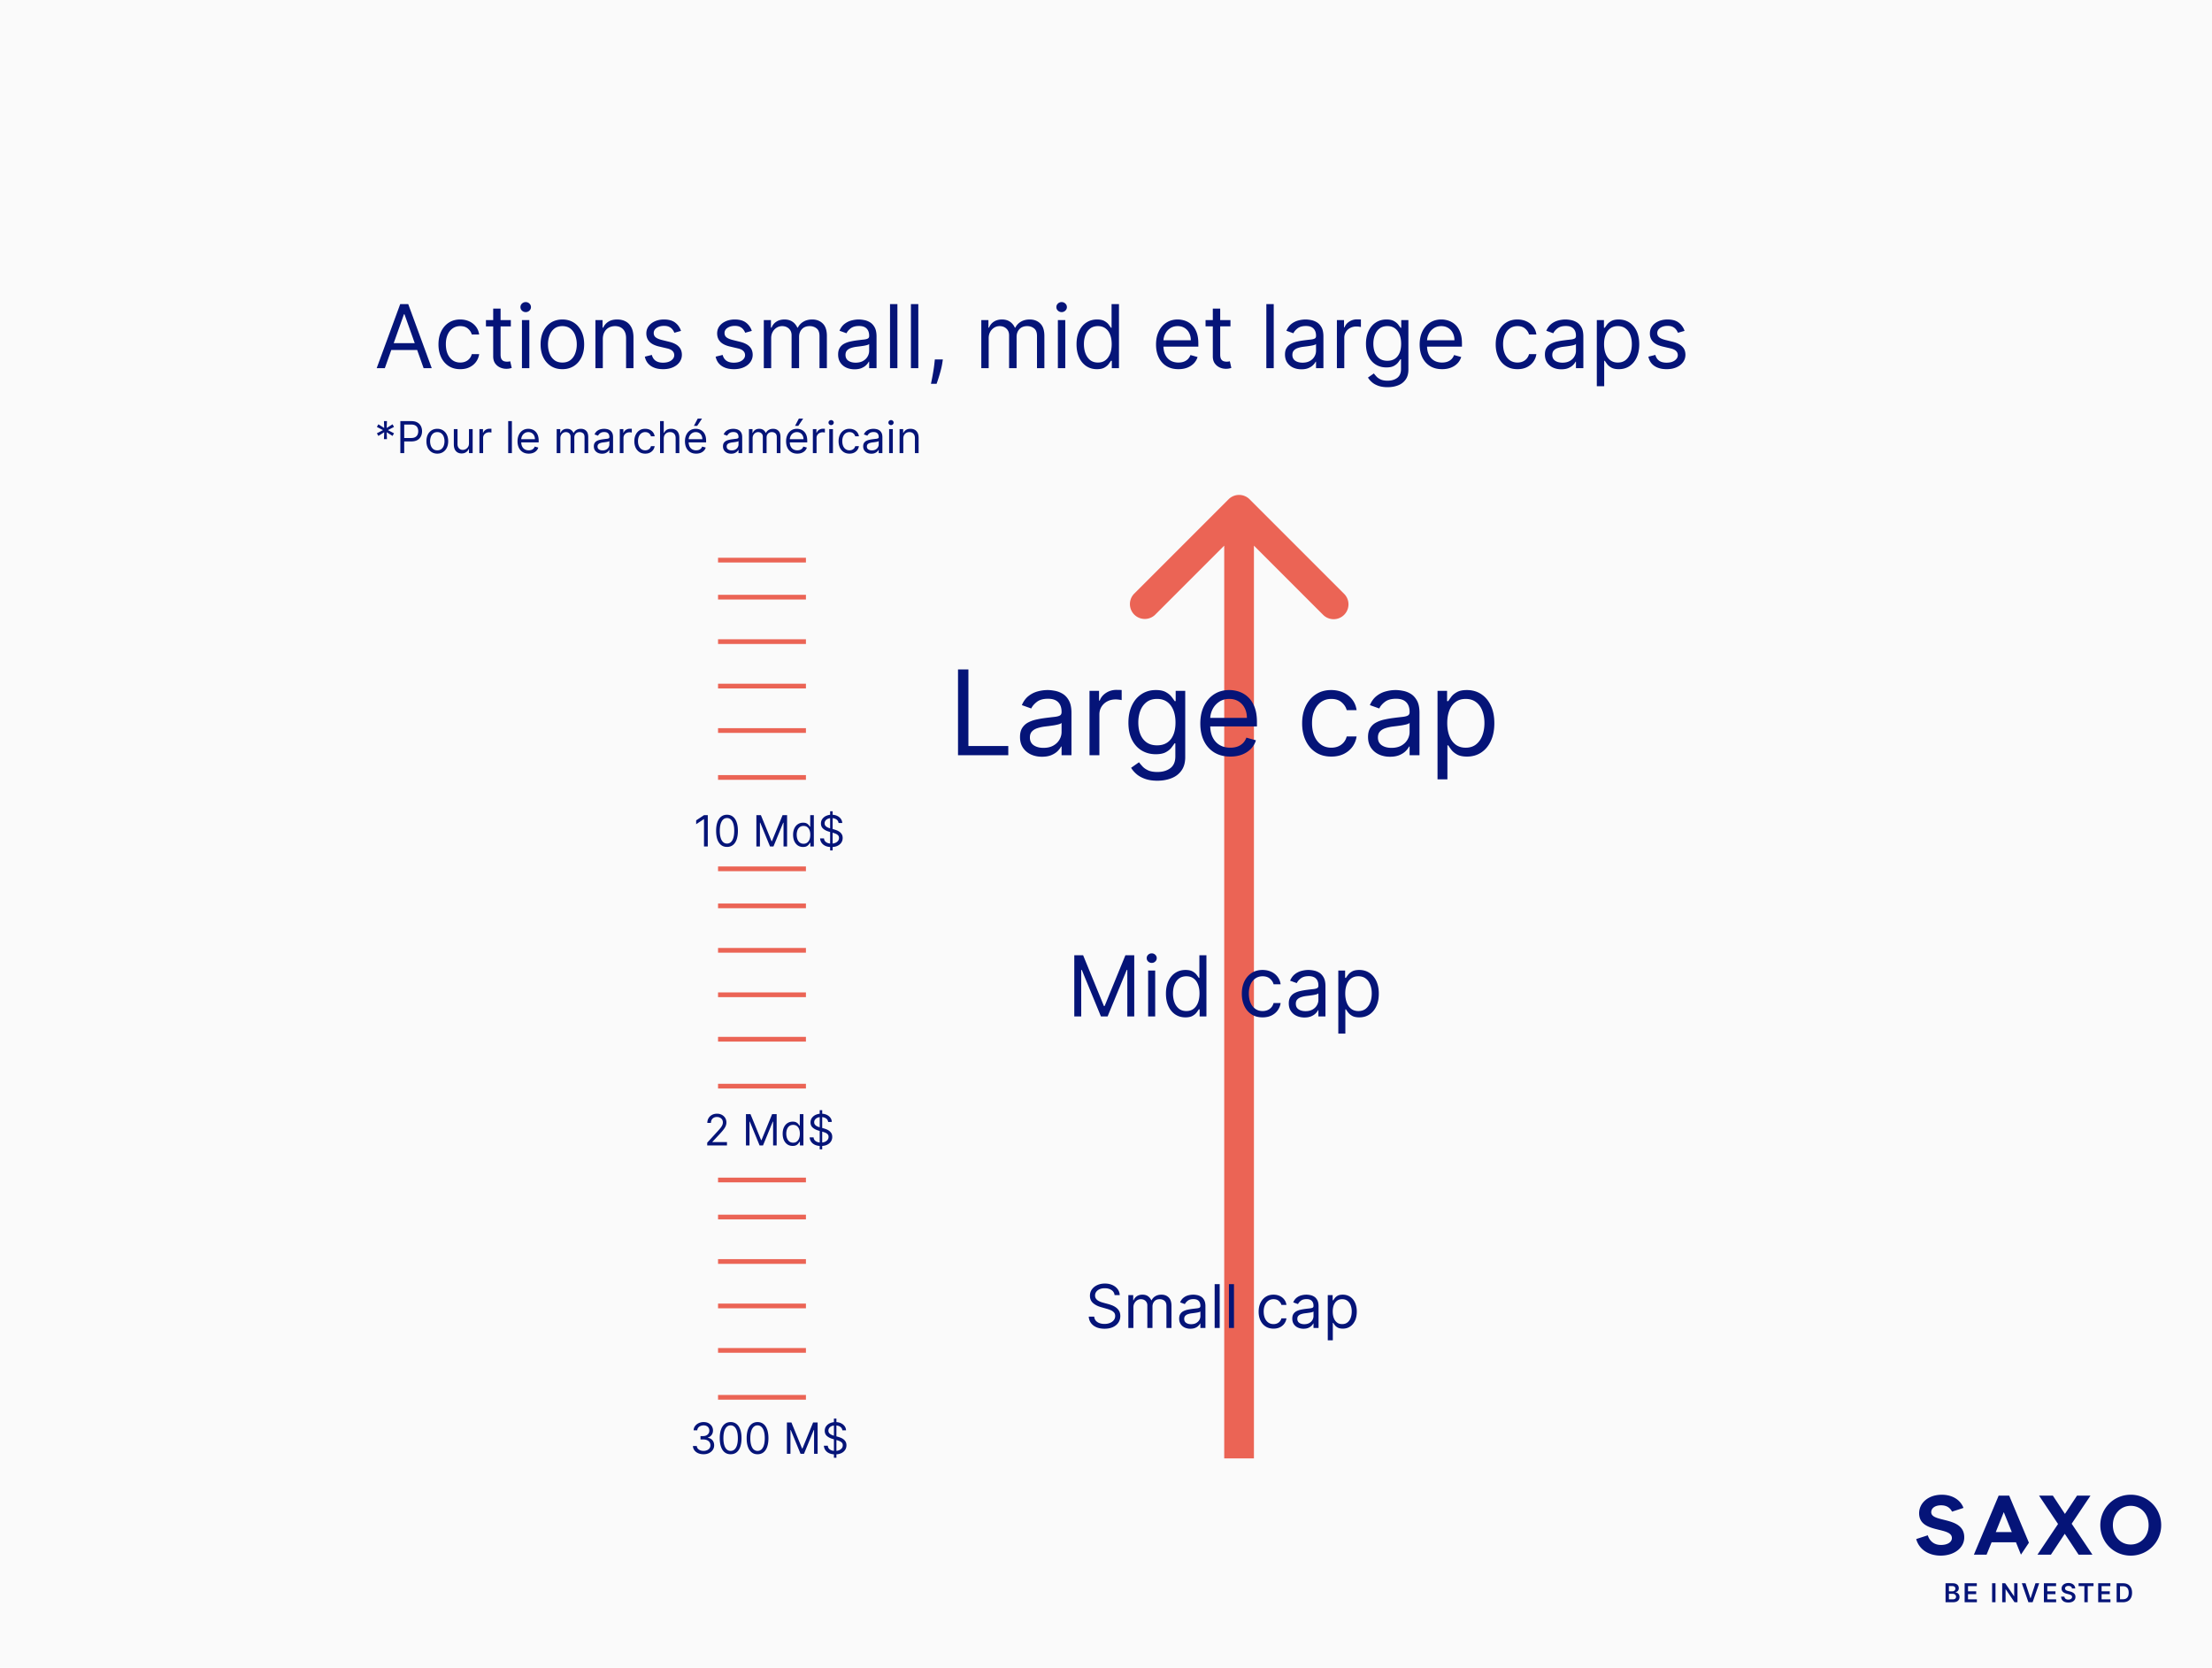 <svg xmlns="http://www.w3.org/2000/svg" width="703" height="530" fill="none"><path fill="#FAFAFA" d="M0 0h703v530H0z"/><path fill="#051478" d="M122.301 117h-2.585l7.477-20.364h2.546L137.216 117h-2.585l-6.086-17.142h-.159zm.955-7.955h10.42v2.188h-10.42zm23.018 8.273q-2.148 0-3.699-1.014t-2.386-2.794-.835-4.067q0-2.327.855-4.106.865-1.79 2.406-2.794 1.552-1.015 3.619-1.015 1.611 0 2.904.597a5.6 5.6 0 0 1 2.118 1.67q.825 1.075 1.024 2.506h-2.347q-.268-1.044-1.193-1.849-.915-.816-2.466-.816-1.373 0-2.406.716-1.024.706-1.601 1.999-.567 1.282-.567 3.013 0 1.77.557 3.082.567 1.312 1.591 2.038 1.034.726 2.426.726.915 0 1.661-.318a3.4 3.4 0 0 0 1.262-.915 3.5 3.5 0 0 0 .736-1.432h2.347a5.44 5.44 0 0 1-.985 2.437q-.775 1.073-2.058 1.71-1.272.626-2.963.626m16.078-15.591v1.989h-7.914v-1.989zm-5.608-3.659h2.347v14.557q0 .995.288 1.491.299.487.756.657.467.159.984.159.388 0 .637-.04l.397-.08.478 2.108q-.238.09-.667.179-.427.1-1.083.1a4.7 4.7 0 0 1-1.949-.428 3.87 3.87 0 0 1-1.571-1.302q-.617-.875-.617-2.208zM165.882 117v-15.273h2.347V117zm1.193-17.818q-.686 0-1.183-.468a1.5 1.5 0 0 1-.487-1.123 1.5 1.5 0 0 1 .487-1.124 1.67 1.67 0 0 1 1.183-.467q.687 0 1.174.467.497.468.497 1.124t-.497 1.124a1.64 1.64 0 0 1-1.174.467m11.656 18.136q-2.068 0-3.629-.984-1.551-.985-2.426-2.754-.865-1.77-.865-4.137 0-2.386.865-4.166.875-1.78 2.426-2.764 1.561-.984 3.629-.985 2.068 0 3.619.985 1.561.984 2.427 2.764.875 1.78.875 4.166 0 2.367-.875 4.137-.865 1.77-2.427 2.754-1.55.984-3.619.984m0-2.108q1.571 0 2.585-.805 1.015-.806 1.502-2.118a8.1 8.1 0 0 0 .487-2.844 8.2 8.2 0 0 0-.487-2.854q-.487-1.322-1.502-2.137-1.013-.816-2.585-.816-1.57 0-2.585.816-1.014.815-1.501 2.137a8.2 8.2 0 0 0-.488 2.854q0 1.532.488 2.844.487 1.313 1.501 2.118t2.585.805m12.849-7.398V117h-2.346v-15.273h2.267v2.387h.199a4.36 4.36 0 0 1 1.63-1.87q1.094-.716 2.824-.716 1.551 0 2.715.637 1.162.626 1.809 1.909.647 1.272.647 3.221V117h-2.347v-9.545q0-1.8-.935-2.804-.935-1.015-2.565-1.015-1.124 0-2.009.488a3.5 3.5 0 0 0-1.382 1.421q-.507.936-.507 2.267m24.851-2.664-2.108.596a4 4 0 0 0-.587-1.024q-.377-.507-1.034-.835-.656-.328-1.68-.328-1.403 0-2.337.646-.925.637-.925 1.621 0 .875.637 1.382.636.507 1.988.845l2.267.557q2.049.496 3.053 1.521 1.004 1.014 1.004 2.615 0 1.313-.756 2.347-.746 1.034-2.088 1.631-1.341.596-3.122.596-2.337 0-3.868-1.014t-1.939-2.963l2.228-.557q.318 1.233 1.203 1.85.894.616 2.336.616 1.641 0 2.606-.696.974-.706.974-1.69 0-.796-.557-1.333-.556-.546-1.71-.815l-2.545-.597q-2.099-.497-3.083-1.541-.974-1.054-.974-2.635 0-1.293.726-2.287.735-.994 1.998-1.561 1.273-.567 2.884-.567 2.267 0 3.559.995 1.303.995 1.85 2.625m22.504 0-2.108.596a4 4 0 0 0-.587-1.024q-.378-.507-1.034-.835-.657-.328-1.68-.328-1.403 0-2.337.646-.925.637-.925 1.621 0 .875.637 1.382.636.507 1.988.845l2.267.557q2.049.496 3.053 1.521 1.004 1.014 1.004 2.615 0 1.313-.756 2.347-.746 1.034-2.088 1.631-1.342.596-3.122.596-2.337 0-3.868-1.014t-1.939-2.963l2.228-.557q.318 1.233 1.203 1.85.894.616 2.336.616 1.642 0 2.605-.696.975-.706.975-1.69 0-.796-.557-1.333-.556-.546-1.71-.815l-2.546-.597q-2.097-.497-3.082-1.541-.974-1.054-.974-2.635 0-1.293.725-2.287.736-.994 1.999-1.561 1.273-.567 2.884-.567 2.266 0 3.559.995 1.303.995 1.85 2.625m3.81 11.852v-15.273h2.267v2.387h.199q.477-1.224 1.541-1.9 1.065-.686 2.556-.686 1.51 0 2.516.686 1.014.676 1.58 1.9h.16a4.44 4.44 0 0 1 1.76-1.88q1.173-.706 2.813-.706 2.049 0 3.351 1.283 1.303 1.273 1.303 3.967V117h-2.347v-10.222q0-1.69-.924-2.416-.926-.726-2.178-.726-1.611 0-2.496.975-.885.964-.885 2.446V117h-2.386v-10.46q0-1.303-.845-2.098-.846-.806-2.178-.806-.915 0-1.71.488a3.67 3.67 0 0 0-1.273 1.352q-.477.855-.477 1.979V117zm28.831.358q-1.452 0-2.635-.547a4.5 4.5 0 0 1-1.88-1.601q-.696-1.053-.696-2.545 0-1.313.517-2.128.517-.825 1.383-1.293a7.3 7.3 0 0 1 1.909-.696 23 23 0 0 1 2.118-.378q1.392-.178 2.257-.268.875-.1 1.272-.328.408-.23.408-.796v-.079q0-1.472-.805-2.287-.796-.815-2.417-.815-1.68 0-2.634.735-.955.737-1.343 1.571l-2.227-.795q.597-1.392 1.591-2.168a6 6 0 0 1 2.187-1.093 9 9 0 0 1 2.347-.319q.736 0 1.69.179a5.4 5.4 0 0 1 1.86.706q.904.537 1.501 1.621t.597 2.904V117h-2.347v-2.068h-.119q-.239.497-.796 1.064t-1.481.964q-.925.398-2.257.398m.358-2.108q1.392 0 2.346-.547.964-.546 1.452-1.412a3.6 3.6 0 0 0 .497-1.819v-2.148q-.149.179-.656.328a11 11 0 0 1-1.154.249q-.645.1-1.262.179-.607.07-.985.119-.915.119-1.71.388-.786.258-1.273.785-.477.517-.477 1.412 0 1.223.905 1.85.915.616 2.317.616m13.271-18.614V117h-2.346V96.636zm6.645 0V117h-2.347V96.636zm7.798 17.58-.159 1.074a22 22 0 0 1-.517 2.426 47 47 0 0 1-.706 2.436 76 76 0 0 1-.607 1.82h-1.79l.338-1.681q.21-1.044.418-2.336.219-1.284.358-2.625l.119-1.114zM311.87 117v-15.273h2.267v2.387h.199q.477-1.224 1.541-1.9 1.065-.686 2.556-.686 1.51 0 2.516.686 1.014.676 1.58 1.9h.16a4.44 4.44 0 0 1 1.76-1.88q1.173-.706 2.813-.706 2.049 0 3.351 1.283 1.303 1.273 1.303 3.967V117h-2.347v-10.222q0-1.69-.924-2.416-.926-.726-2.178-.726-1.611 0-2.496.975-.885.964-.885 2.446V117H320.7v-10.46q0-1.303-.845-2.098-.846-.806-2.178-.806-.915 0-1.71.488a3.67 3.67 0 0 0-1.273 1.352q-.477.855-.477 1.979V117zm24.336 0v-15.273h2.347V117zm1.194-17.818a1.67 1.67 0 0 1-1.184-.468 1.5 1.5 0 0 1-.487-1.123 1.5 1.5 0 0 1 .487-1.124A1.67 1.67 0 0 1 337.4 96q.685 0 1.173.467.497.468.497 1.124t-.497 1.124a1.64 1.64 0 0 1-1.173.467m11.218 18.136q-1.909 0-3.371-.964-1.462-.975-2.287-2.745-.825-1.779-.825-4.206 0-2.406.825-4.176t2.297-2.734 3.401-.965q1.491 0 2.356.498.876.487 1.333 1.113.467.616.725 1.014h.199v-7.517h2.347V117h-2.267v-2.347h-.279q-.258.418-.735 1.054-.478.627-1.363 1.124-.885.487-2.356.487m.318-2.108q1.412 0 2.386-.736.975-.745 1.482-2.058.507-1.322.507-3.052 0-1.711-.497-2.993-.498-1.293-1.472-2.009-.974-.726-2.406-.726-1.491 0-2.486.766-.984.756-1.481 2.058-.487 1.293-.487 2.904 0 1.63.497 2.963.507 1.322 1.491 2.108.995.775 2.466.775m25.584 2.108q-2.208 0-3.808-.974-1.592-.984-2.456-2.745-.855-1.77-.855-4.116t.855-4.136q.864-1.8 2.406-2.804 1.55-1.015 3.619-1.015 1.194 0 2.357.398a5.84 5.84 0 0 1 2.118 1.293q.954.885 1.521 2.346.567 1.463.567 3.6v.994h-11.773v-2.028h9.386q0-1.293-.517-2.307a3.9 3.9 0 0 0-1.451-1.601q-.935-.587-2.208-.587-1.401 0-2.426.696a4.6 4.6 0 0 0-1.561 1.79 5.26 5.26 0 0 0-.547 2.367v1.352q0 1.73.597 2.933.606 1.194 1.68 1.82 1.074.616 2.496.616.924 0 1.67-.258a3.6 3.6 0 0 0 1.303-.796q.546-.537.845-1.332l2.267.636a5.04 5.04 0 0 1-1.203 2.029q-.844.864-2.088 1.352-1.243.477-2.794.477m16.535-15.591v1.989h-7.914v-1.989zm-5.608-3.659h2.347v14.557q0 .995.288 1.491.299.487.756.657.468.159.984.159.388 0 .637-.04l.398-.08.477 2.108q-.238.09-.666.179-.428.1-1.084.1a4.7 4.7 0 0 1-1.949-.428 3.9 3.9 0 0 1-1.571-1.302q-.617-.875-.617-2.208zm19.36-1.432V117h-2.347V96.636zm8.792 20.722q-1.452 0-2.635-.547a4.5 4.5 0 0 1-1.879-1.601q-.696-1.053-.696-2.545 0-1.313.517-2.128.517-.825 1.382-1.293a7.3 7.3 0 0 1 1.909-.696 23 23 0 0 1 2.118-.378q1.392-.178 2.257-.268.875-.1 1.273-.328.408-.23.407-.796v-.079q0-1.472-.805-2.287-.795-.815-2.416-.815-1.68 0-2.635.735-.954.737-1.342 1.571l-2.228-.795q.597-1.392 1.591-2.168a6 6 0 0 1 2.188-1.093 9 9 0 0 1 2.346-.319q.736 0 1.691.179a5.4 5.4 0 0 1 1.859.706q.905.537 1.501 1.621.597 1.084.597 2.904V117h-2.347v-2.068h-.119q-.238.497-.795 1.064-.556.567-1.482.964-.925.398-2.257.398m.358-2.108q1.392 0 2.347-.547.965-.546 1.451-1.412a3.6 3.6 0 0 0 .497-1.819v-2.148q-.149.179-.656.328-.497.14-1.153.249-.646.1-1.263.179-.606.07-.984.119-.915.119-1.711.388-.784.258-1.272.785-.478.517-.478 1.412 0 1.223.905 1.85.915.616 2.317.616m10.925 1.75v-15.273h2.267v2.307h.159q.418-1.134 1.512-1.839 1.093-.706 2.466-.706.258 0 .646.01.387.01.586.029v2.387a7 7 0 0 0-.546-.09 5.4 5.4 0 0 0-.885-.069q-1.115 0-1.989.467a3.5 3.5 0 0 0-1.372 1.273q-.498.806-.497 1.839V117zM441 123.045q-1.7 0-2.923-.437-1.223-.427-2.039-1.134a6.2 6.2 0 0 1-1.282-1.491l1.869-1.313q.318.418.805.955.487.547 1.333.945.855.407 2.237.407 1.849 0 3.053-.895 1.203-.894 1.203-2.804v-3.102h-.199q-.26.418-.736 1.034-.467.607-1.352 1.084-.875.468-2.367.467-1.85 0-3.321-.875-1.46-.874-2.317-2.545-.845-1.67-.845-4.057 0-2.347.826-4.087.825-1.75 2.296-2.704 1.473-.965 3.401-.965 1.491 0 2.367.498.884.487 1.352 1.113.477.616.736 1.014h.238v-2.426h2.267v15.711q0 1.968-.895 3.201-.885 1.243-2.386 1.82-1.491.586-3.321.586m-.08-8.392q1.412 0 2.387-.646.974-.647 1.481-1.859.507-1.213.507-2.904 0-1.65-.497-2.913t-1.471-1.979q-.975-.716-2.407-.716-1.49 0-2.485.756-.985.756-1.482 2.028-.487 1.273-.487 2.824 0 1.591.497 2.814.507 1.213 1.492 1.909.993.686 2.465.686m17.381 2.665q-2.207 0-3.808-.974-1.591-.984-2.456-2.745-.855-1.77-.855-4.116t.855-4.136q.865-1.8 2.406-2.804 1.552-1.015 3.619-1.015 1.193 0 2.357.398a5.8 5.8 0 0 1 2.118 1.293q.954.885 1.521 2.346.567 1.463.567 3.6v.994h-11.773v-2.028h9.387q0-1.293-.517-2.307a3.9 3.9 0 0 0-1.452-1.601q-.934-.587-2.208-.587-1.401 0-2.426.696a4.6 4.6 0 0 0-1.561 1.79 5.3 5.3 0 0 0-.547 2.367v1.352q0 1.73.597 2.933.606 1.194 1.68 1.82 1.074.616 2.496.616.925 0 1.671-.258a3.6 3.6 0 0 0 1.302-.796q.547-.537.845-1.332l2.267.636a5 5 0 0 1-1.203 2.029q-.844.864-2.088 1.352-1.242.477-2.794.477m23.973 0q-2.148 0-3.699-1.014t-2.386-2.794-.835-4.067q0-2.327.855-4.106.865-1.79 2.406-2.794 1.552-1.015 3.619-1.015 1.611 0 2.904.597a5.6 5.6 0 0 1 2.118 1.67q.825 1.075 1.024 2.506h-2.347q-.268-1.044-1.193-1.849-.915-.816-2.466-.816-1.372 0-2.406.716-1.024.706-1.601 1.999-.567 1.282-.567 3.013 0 1.77.557 3.082.567 1.312 1.591 2.038 1.034.726 2.426.726.915 0 1.661-.318a3.4 3.4 0 0 0 1.262-.915 3.5 3.5 0 0 0 .736-1.432h2.347a5.44 5.44 0 0 1-.985 2.437q-.776 1.073-2.058 1.71-1.272.626-2.963.626m13.931.04q-1.452 0-2.635-.547a4.5 4.5 0 0 1-1.88-1.601q-.696-1.053-.696-2.545 0-1.313.517-2.128.518-.825 1.382-1.293a7.3 7.3 0 0 1 1.91-.696 23 23 0 0 1 2.117-.378 99 99 0 0 1 2.258-.268q.875-.1 1.272-.328.408-.23.408-.796v-.079q0-1.472-.805-2.287-.796-.815-2.417-.815-1.68 0-2.635.735-.954.737-1.342 1.571l-2.227-.795q.597-1.392 1.591-2.168a6 6 0 0 1 2.187-1.093 9 9 0 0 1 2.347-.319q.736 0 1.69.179a5.4 5.4 0 0 1 1.86.706q.904.537 1.501 1.621t.597 2.904V117h-2.347v-2.068h-.119q-.239.497-.796 1.064t-1.481.964q-.925.398-2.257.398m.357-2.108q1.393 0 2.347-.547.964-.546 1.452-1.412a3.6 3.6 0 0 0 .497-1.819v-2.148q-.149.179-.656.328a11 11 0 0 1-1.154.249q-.647.1-1.262.179-.607.07-.985.119-.915.119-1.71.388-.786.258-1.273.785-.477.517-.477 1.412 0 1.223.905 1.85.915.616 2.316.616m10.926 7.477v-21h2.267v2.426h.278q.258-.398.716-1.014.467-.626 1.332-1.113.875-.498 2.367-.498 1.929 0 3.4.965 1.472.964 2.297 2.734t.826 4.176q0 2.427-.826 4.206-.825 1.77-2.287 2.745-1.462.964-3.37.964-1.472 0-2.357-.487-.885-.497-1.362-1.124a15 15 0 0 1-.736-1.054h-.199v8.074zm2.306-13.363q0 1.73.507 3.052.508 1.313 1.482 2.058.975.736 2.386.736 1.472 0 2.456-.775.994-.786 1.492-2.108.507-1.333.507-2.963 0-1.611-.497-2.904-.487-1.302-1.482-2.058-.984-.765-2.476-.766-1.431 0-2.406.726-.974.716-1.471 2.009-.498 1.282-.498 2.993m25.574-4.216-2.108.596a4 4 0 0 0-.586-1.024q-.378-.507-1.034-.835-.657-.328-1.681-.328-1.401 0-2.336.646-.925.637-.925 1.621 0 .875.636 1.382t1.989.845l2.267.557q2.048.496 3.052 1.521 1.005 1.014 1.005 2.615 0 1.313-.756 2.347-.745 1.034-2.088 1.631-1.343.596-3.122.596-2.337 0-3.868-1.014t-1.939-2.963l2.227-.557q.318 1.233 1.203 1.85.895.616 2.337.616 1.64 0 2.605-.696.975-.706.975-1.69 0-.796-.557-1.333-.558-.546-1.711-.815l-2.545-.597q-2.098-.497-3.082-1.541-.975-1.054-.975-2.635 0-1.293.726-2.287.736-.994 1.999-1.561 1.272-.567 2.883-.567 2.267 0 3.56.995 1.303.995 1.849 2.625m-413.345 34.397.079-2.187-1.849 1.173-.477-.835 1.948-1.014-1.948-1.014.477-.836 1.849 1.174-.079-2.188h.954l-.079 2.188 1.849-1.174.477.836-1.948 1.014 1.948 1.014-.477.835-1.849-1.173.079 2.187zm5.21 4.455v-10.182h3.44q1.199 0 1.959.433a2.7 2.7 0 0 1 1.134 1.158q.368.73.368 1.631 0 .9-.368 1.635a2.74 2.74 0 0 1-1.124 1.174q-.76.432-1.949.432h-2.466v-1.093h2.426q.82 0 1.318-.284a1.7 1.7 0 0 0 .721-.766q.228-.487.228-1.098a2.5 2.5 0 0 0-.228-1.094 1.64 1.64 0 0 0-.726-.756q-.502-.278-1.332-.278h-2.168V144zm11.748.159q-1.034 0-1.815-.492a3.35 3.35 0 0 1-1.213-1.377q-.432-.886-.432-2.068 0-1.194.432-2.084a3.35 3.35 0 0 1 1.213-1.382q.78-.492 1.815-.492t1.809.492a3.3 3.3 0 0 1 1.214 1.382q.437.89.437 2.084 0 1.183-.437 2.068a3.3 3.3 0 0 1-1.214 1.377q-.775.492-1.809.492m0-1.054q.785 0 1.292-.403a2.36 2.36 0 0 0 .751-1.059q.244-.656.244-1.421 0-.766-.244-1.427a2.4 2.4 0 0 0-.751-1.069q-.507-.408-1.292-.408-.786 0-1.293.408a2.4 2.4 0 0 0-.75 1.069 4.1 4.1 0 0 0-.244 1.427q0 .765.244 1.421.243.657.75 1.059.507.403 1.293.403m10.064-2.227v-4.514h1.173V144h-1.173v-1.293h-.08a2.5 2.5 0 0 1-.835.99q-.567.402-1.432.402a2.55 2.55 0 0 1-1.273-.313 2.2 2.2 0 0 1-.875-.954q-.318-.642-.318-1.616v-4.852h1.173v4.772q0 .835.468 1.333.473.497 1.203.497.437 0 .89-.224.458-.224.765-.686.314-.462.314-1.178m3.322 3.122v-7.636h1.133v1.153h.08q.208-.566.756-.92a2.22 2.22 0 0 1 1.233-.353q.129 0 .323.005.194.006.293.015v1.193a4 4 0 0 0-.273-.044 2.6 2.6 0 0 0-.443-.035q-.557 0-.994.234a1.712 1.712 0 0 0-.935 1.556V144zm10.32-10.182V144h-1.174v-10.182zm5.35 10.341q-1.104 0-1.904-.487a3.3 3.3 0 0 1-1.228-1.372q-.427-.885-.427-2.059 0-1.173.427-2.068.434-.9 1.203-1.402.776-.507 1.81-.507.596 0 1.178.199.582.2 1.059.646.477.442.761 1.174.283.73.283 1.799v.498h-5.886v-1.015h4.693q0-.646-.258-1.153a1.95 1.95 0 0 0-.726-.8q-.468-.294-1.104-.294-.701 0-1.213.348a2.3 2.3 0 0 0-.781.895 2.6 2.6 0 0 0-.273 1.183v.676q0 .866.298 1.467.303.597.84.91.537.308 1.248.308.463 0 .836-.129.377-.135.651-.398.273-.269.422-.666l1.134.318q-.179.577-.602 1.014a2.9 2.9 0 0 1-1.044.676q-.621.24-1.397.239m8.885-.159v-7.636h1.133v1.193h.099q.24-.611.771-.95.533-.343 1.278-.343.756 0 1.258.343.507.339.79.95h.08q.292-.592.88-.94.587-.353 1.407-.353 1.024 0 1.675.642.651.636.651 1.983V144h-1.173v-5.111q0-.845-.462-1.208a1.7 1.7 0 0 0-1.089-.363q-.806 0-1.248.487-.443.483-.443 1.223V144h-1.193v-5.23q0-.651-.422-1.049-.423-.403-1.089-.403-.458 0-.855.244a1.84 1.84 0 0 0-.637.676 2 2 0 0 0-.238.989V144zm14.415.179q-.726 0-1.318-.273a2.27 2.27 0 0 1-.939-.801q-.348-.526-.348-1.273 0-.656.258-1.064.258-.412.691-.646t.955-.348q.527-.118 1.059-.189.696-.089 1.128-.134.438-.05.637-.164.203-.114.203-.398v-.04q0-.735-.402-1.143-.398-.408-1.208-.408-.841 0-1.318.368t-.671.786l-1.114-.398q.298-.696.796-1.084a3 3 0 0 1 1.093-.547 4.6 4.6 0 0 1 1.174-.159q.368 0 .845.09.481.084.93.353.452.269.75.81.299.541.299 1.452V144h-1.174v-1.034h-.059q-.12.249-.398.532-.279.284-.741.482-.462.2-1.128.199m.179-1.054q.696 0 1.173-.273.482-.274.726-.706.248-.433.248-.91v-1.074q-.074.09-.328.164a6 6 0 0 1-.576.124q-.323.05-.632.09-.303.035-.492.059-.457.06-.855.194a1.5 1.5 0 0 0-.637.393q-.238.258-.238.706 0 .612.452.925.457.308 1.159.308m5.462.875v-7.636h1.134v1.153h.079q.208-.566.756-.92a2.22 2.22 0 0 1 1.233-.353q.13 0 .323.005.194.006.293.015v1.193a4 4 0 0 0-.273-.044 2.6 2.6 0 0 0-.443-.035q-.556 0-.994.234a1.712 1.712 0 0 0-.935 1.556V144zm8.079.159q-1.074 0-1.849-.507a3.3 3.3 0 0 1-1.194-1.397q-.417-.89-.417-2.033 0-1.164.427-2.054a3.4 3.4 0 0 1 1.203-1.397q.776-.507 1.81-.507.805 0 1.452.298.646.299 1.059.836a2.6 2.6 0 0 1 .512 1.253h-1.173a1.82 1.82 0 0 0-.597-.925q-.458-.408-1.233-.408a2.06 2.06 0 0 0-1.203.358q-.512.353-.801.999-.282.642-.283 1.507 0 .885.278 1.541.284.656.796 1.019.517.363 1.213.363.458 0 .83-.159.373-.159.632-.457.258-.299.368-.716h1.173a2.7 2.7 0 0 1-.492 1.218 2.76 2.76 0 0 1-1.029.855q-.638.313-1.482.313m5.891-4.753V144h-1.173v-10.182h1.173v3.739h.1q.268-.592.805-.94.542-.353 1.442-.353.78 0 1.367.313.586.308.91.95.328.636.328 1.621V144h-1.173v-4.773q0-.909-.473-1.407-.467-.502-1.297-.502-.577 0-1.034.244-.452.243-.716.711-.258.467-.259 1.133m10.3 4.753q-1.103 0-1.904-.487a3.27 3.27 0 0 1-1.228-1.372q-.427-.885-.427-2.059 0-1.173.427-2.068.433-.9 1.203-1.402.776-.507 1.81-.507.596 0 1.178.199.582.2 1.059.646.477.442.761 1.174.283.73.283 1.799v.498h-5.886v-1.015h4.693q0-.646-.259-1.153a1.95 1.95 0 0 0-.725-.8q-.468-.294-1.104-.294-.701 0-1.213.348a2.3 2.3 0 0 0-.781.895 2.6 2.6 0 0 0-.273 1.183v.676q0 .866.298 1.467.303.597.84.91.537.308 1.248.308.462 0 .835-.129.378-.135.652-.398.273-.269.422-.666l1.134.318q-.179.577-.602 1.014a2.9 2.9 0 0 1-1.044.676q-.621.24-1.397.239m-.716-8.829 1.213-2.307h1.373l-1.552 2.307zm11.848 8.849q-.726 0-1.318-.273a2.27 2.27 0 0 1-.939-.801q-.348-.526-.348-1.273 0-.656.258-1.064.258-.412.691-.646t.955-.348q.527-.118 1.059-.189.696-.089 1.128-.134.438-.05.636-.164.204-.114.204-.398v-.04q0-.735-.402-1.143-.398-.408-1.208-.408-.841 0-1.318.368t-.671.786l-1.114-.398q.298-.696.796-1.084a3 3 0 0 1 1.093-.547 4.6 4.6 0 0 1 1.174-.159q.368 0 .845.09.481.084.93.353.451.269.75.81t.299 1.452V144h-1.174v-1.034h-.059q-.12.249-.398.532-.279.284-.741.482-.462.2-1.128.199m.179-1.054q.696 0 1.173-.273.482-.274.726-.706.248-.433.248-.91v-1.074q-.074.09-.328.164a6 6 0 0 1-.577.124 29 29 0 0 1-.631.09q-.303.035-.492.059-.458.06-.855.194a1.5 1.5 0 0 0-.637.393q-.238.258-.238.706 0 .612.452.925.457.308 1.159.308m5.462.875v-7.636h1.134v1.193h.099a1.92 1.92 0 0 1 .771-.95q.531-.343 1.277-.343.756 0 1.258.343.507.339.791.95h.079q.294-.592.88-.94.587-.353 1.407-.353 1.024 0 1.676.642.651.636.651 1.983V144h-1.173v-5.111q0-.845-.463-1.208a1.7 1.7 0 0 0-1.089-.363q-.805 0-1.247.487-.443.483-.443 1.223V144h-1.193v-5.23q0-.651-.423-1.049-.422-.403-1.088-.403-.457 0-.856.244a1.84 1.84 0 0 0-.636.676 2 2 0 0 0-.239.989V144zm15.37.159q-1.104 0-1.904-.487a3.27 3.27 0 0 1-1.228-1.372q-.428-.885-.428-2.059 0-1.173.428-2.068.432-.9 1.203-1.402.775-.507 1.809-.507.597 0 1.179.199.582.2 1.059.646.477.442.76 1.174.284.73.284 1.799v.498h-5.887v-1.015h4.694q0-.646-.259-1.153a1.94 1.94 0 0 0-.726-.8q-.466-.294-1.104-.294-.7 0-1.213.348a2.3 2.3 0 0 0-.78.895 2.6 2.6 0 0 0-.274 1.183v.676q0 .866.299 1.467.303.597.84.91.537.308 1.248.308.462 0 .835-.129.378-.135.651-.398.274-.269.423-.666l1.133.318a2.5 2.5 0 0 1-.601 1.014q-.423.433-1.044.676-.621.24-1.397.239m-.716-8.829 1.213-2.307h1.372l-1.551 2.307zm5.663 8.67v-7.636h1.133v1.153h.08q.209-.566.755-.92a2.23 2.23 0 0 1 1.233-.353q.13 0 .323.005.194.006.294.015v1.193a4 4 0 0 0-.274-.044 2.6 2.6 0 0 0-.442-.035 2.1 2.1 0 0 0-.995.234 1.76 1.76 0 0 0-.686.636 1.7 1.7 0 0 0-.248.92V144zm5.209 0v-7.636h1.173V144zm.596-8.909a.83.83 0 0 1-.592-.234.75.75 0 0 1-.243-.562.75.75 0 0 1 .243-.561.83.83 0 0 1 .592-.234q.343 0 .587.234a.74.74 0 0 1 .248.561.75.75 0 0 1-.248.562.82.82 0 0 1-.587.234m5.828 9.068q-1.074 0-1.849-.507a3.3 3.3 0 0 1-1.194-1.397q-.417-.89-.417-2.033 0-1.164.427-2.054a3.4 3.4 0 0 1 1.204-1.397q.776-.507 1.809-.507.805 0 1.452.298.646.299 1.059.836a2.6 2.6 0 0 1 .512 1.253h-1.173a1.82 1.82 0 0 0-.597-.925q-.458-.408-1.233-.408a2.06 2.06 0 0 0-1.203.358q-.512.353-.8.999-.284.642-.284 1.507 0 .885.279 1.541.283.656.795 1.019.517.363 1.213.363.458 0 .83-.159.373-.159.632-.457.258-.299.368-.716h1.173a2.7 2.7 0 0 1-.492 1.218 2.76 2.76 0 0 1-1.029.855q-.637.313-1.482.313m6.965.02q-.726 0-1.317-.273a2.26 2.26 0 0 1-.94-.801q-.348-.526-.348-1.273 0-.656.259-1.064a1.8 1.8 0 0 1 .691-.646q.432-.234.954-.348.528-.118 1.059-.189.696-.089 1.129-.134.437-.05.636-.164.204-.114.204-.398v-.04q0-.735-.403-1.143-.398-.408-1.208-.408-.84 0-1.317.368t-.671.786l-1.114-.398q.299-.696.795-1.084.503-.393 1.094-.547a4.6 4.6 0 0 1 1.173-.159q.368 0 .846.09.482.084.929.353.453.269.751.81t.298 1.452V144h-1.173v-1.034h-.06a2 2 0 0 1-.397.532q-.279.284-.741.482-.463.2-1.129.199m.179-1.054q.696 0 1.174-.273a1.87 1.87 0 0 0 .974-1.616v-1.074q-.075.09-.328.164a6 6 0 0 1-.577.124q-.323.05-.631.09l-.492.059a4.6 4.6 0 0 0-.856.194 1.5 1.5 0 0 0-.636.393q-.239.258-.239.706 0 .612.453.925.457.308 1.158.308m5.463.875v-7.636h1.173V144zm.596-8.909a.83.83 0 0 1-.591-.234.75.75 0 0 1-.244-.562q0-.328.244-.561a.83.83 0 0 1 .591-.234q.344 0 .587.234a.74.74 0 0 1 .249.561.74.74 0 0 1-.249.562.82.82 0 0 1-.587.234m3.899 4.315V144H285.9v-7.636h1.134v1.193h.099q.269-.582.815-.935.548-.358 1.412-.358.776 0 1.358.318.581.313.904.955.324.636.323 1.611V144h-1.173v-4.773q0-.9-.467-1.402-.467-.507-1.283-.507-.561 0-1.004.244a1.74 1.74 0 0 0-.691.711q-.254.467-.254 1.133M223.605 462.136q-.962 0-1.715-.33a2.95 2.95 0 0 1-1.191-.919 2.47 2.47 0 0 1-.477-1.376h1.225q.039.481.331.832.292.345.763.534.47.19 1.045.19.642 0 1.137-.224.496-.223.778-.622t.282-.923q0-.55-.272-.968a1.8 1.8 0 0 0-.798-.661q-.525-.238-1.283-.238h-.797v-1.069h.797q.593 0 1.04-.214.453-.213.705-.603.258-.388.258-.913 0-.506-.224-.88a1.5 1.5 0 0 0-.632-.583 2.04 2.04 0 0 0-.952-.209q-.516 0-.972.189a1.8 1.8 0 0 0-.739.54 1.4 1.4 0 0 0-.311.845h-1.167q.03-.782.472-1.37.442-.592 1.157-.924a3.7 3.7 0 0 1 1.579-.33q.924 0 1.585.374.66.37 1.015.977.355.608.355 1.312 0 .841-.442 1.434a2.25 2.25 0 0 1-1.191.822v.077q.943.156 1.473.802.53.642.53 1.59 0 .811-.443 1.458-.437.64-1.195 1.011-.759.369-1.726.369m8.598 0q-1.098 0-1.871-.598-.773-.602-1.181-1.745-.408-1.147-.408-2.77 0-1.614.408-2.756.413-1.147 1.186-1.75.777-.607 1.866-.607 1.09 0 1.862.607.777.603 1.186 1.75.413 1.142.413 2.756 0 1.623-.408 2.77-.409 1.143-1.182 1.745-.772.598-1.871.598m0-1.069q1.089 0 1.692-1.05.602-1.05.602-2.994 0-1.293-.277-2.202-.272-.909-.787-1.385a1.74 1.74 0 0 0-1.23-.476q-1.078 0-1.686 1.064-.608 1.06-.608 2.999 0 1.293.272 2.197.273.904.783 1.375.514.472 1.239.472m8.555 1.069q-1.1 0-1.872-.598-.773-.602-1.181-1.745-.408-1.147-.408-2.77 0-1.614.408-2.756.414-1.147 1.186-1.75.778-.607 1.867-.607t1.861.607q.778.603 1.186 1.75.413 1.142.413 2.756 0 1.623-.408 2.77-.408 1.143-1.181 1.745-.773.598-1.871.598m0-1.069q1.088 0 1.691-1.05t.603-2.994q0-1.293-.277-2.202-.272-.909-.788-1.385a1.74 1.74 0 0 0-1.229-.476q-1.08 0-1.687 1.064-.608 1.06-.608 2.999 0 1.293.273 2.197.272.904.782 1.375a1.77 1.77 0 0 0 1.24.472m9.331-9.021h1.439l3.383 8.263h.117l3.382-8.263h1.439V462h-1.128v-7.563h-.097l-3.11 7.563h-1.089l-3.111-7.563h-.097V462h-1.128zm14.938 11.198v-12.442h.797v12.442zm2.683-8.71a1.53 1.53 0 0 0-.71-1.147q-.623-.408-1.526-.408-.662 0-1.157.214a1.86 1.86 0 0 0-.768.588q-.272.375-.272.851 0 .398.189.685.195.282.496.471.302.186.632.307.33.116.608.189l1.011.272q.388.102.865.282.48.18.918.491.442.306.729.788.287.48.287 1.181 0 .807-.423 1.458-.418.651-1.225 1.035-.801.384-1.949.384-1.069 0-1.851-.345-.778-.345-1.225-.962a2.75 2.75 0 0 1-.501-1.434h1.244q.049.564.38.933.335.364.845.544.516.175 1.108.175.691 0 1.24-.223.549-.229.87-.632.321-.408.321-.953 0-.495-.277-.807a2 2 0 0 0-.73-.505 7.5 7.5 0 0 0-.976-.34l-1.225-.35q-1.167-.336-1.847-.958-.681-.622-.681-1.628 0-.836.452-1.458a3 3 0 0 1 1.225-.972 4.14 4.14 0 0 1 1.726-.35q.962 0 1.71.345.749.34 1.186.933.443.593.467 1.346zM224.76 364v-.875l3.285-3.597q.578-.631.953-1.098a4 4 0 0 0 .554-.885 2.1 2.1 0 0 0 .185-.874q0-.525-.253-.909a1.63 1.63 0 0 0-.681-.593 2.2 2.2 0 0 0-.972-.209q-.573 0-1.001.238a1.63 1.63 0 0 0-.656.656 2.06 2.06 0 0 0-.228.992h-1.148q0-.876.404-1.536a2.8 2.8 0 0 1 1.098-1.031q.7-.369 1.57-.369.875 0 1.551.369.675.37 1.059.997t.384 1.395a3 3 0 0 1-.199 1.074q-.194.52-.681 1.161-.48.637-1.336 1.556l-2.236 2.391v.078h4.627V364zm12.311-9.954h1.439l3.382 8.263h.117l3.383-8.263h1.439V364h-1.128v-7.563h-.097L242.495 364h-1.089l-3.11-7.563h-.097V364h-1.128zm14.84 10.11q-.933 0-1.648-.472-.714-.476-1.118-1.341-.403-.87-.403-2.056 0-1.176.403-2.042.403-.864 1.123-1.336t1.662-.472q.729 0 1.152.243.428.239.651.545.23.302.355.495h.098v-3.674h1.147V364h-1.109v-1.147h-.136a7 7 0 0 1-.359.515 2.15 2.15 0 0 1-.666.549q-.433.239-1.152.239m.155-1.031q.69 0 1.167-.36.476-.364.724-1.006.248-.646.248-1.492 0-.836-.243-1.463-.243-.631-.719-.982-.477-.354-1.177-.354-.729 0-1.215.374-.48.37-.724 1.006a4 4 0 0 0-.238 1.419q0 .797.243 1.449.248.646.729 1.03.486.38 1.205.379m8.443 2.119v-12.442h.797v12.442zm2.683-8.71a1.53 1.53 0 0 0-.71-1.147q-.622-.408-1.526-.408-.661 0-1.157.214a1.86 1.86 0 0 0-.768.588q-.272.375-.272.851 0 .398.19.685.194.282.495.471.302.186.632.307.331.116.608.189l1.011.272q.388.102.865.282.481.18.919.491.441.306.729.788.286.48.286 1.181 0 .807-.422 1.458-.418.651-1.225 1.035-.803.384-1.949.384-1.07 0-1.852-.345-.778-.345-1.225-.962a2.75 2.75 0 0 1-.501-1.434h1.245q.048.564.379.933.334.364.846.544.514.175 1.108.175.69 0 1.239-.223.549-.229.87-.632.321-.408.321-.953 0-.495-.277-.807a2 2 0 0 0-.729-.505 8 8 0 0 0-.977-.34l-1.225-.35q-1.167-.336-1.847-.958t-.68-1.628q0-.836.452-1.458a3 3 0 0 1 1.224-.972 4.15 4.15 0 0 1 1.726-.35q.962 0 1.711.345.748.34 1.186.933.442.593.466 1.346zM224.944 259.046V269h-1.205v-8.69h-.058l-2.431 1.613v-1.225l2.489-1.652zm6.11 10.09q-1.099 0-1.871-.598-.773-.602-1.182-1.745-.408-1.147-.408-2.77 0-1.614.408-2.756.414-1.147 1.186-1.75.778-.607 1.867-.607t1.861.607q.778.603 1.186 1.75.414 1.142.413 2.756 0 1.623-.408 2.77-.408 1.143-1.181 1.745-.773.598-1.871.598m0-1.069q1.089 0 1.691-1.05t.603-2.994q0-1.293-.277-2.202-.272-.909-.788-1.385a1.74 1.74 0 0 0-1.229-.476q-1.08 0-1.687 1.064-.607 1.06-.607 2.999 0 1.293.272 2.197t.782 1.375a1.77 1.77 0 0 0 1.24.472m9.332-9.021h1.438l3.383 8.263h.117l3.383-8.263h1.438V269h-1.127v-7.563h-.097L245.81 269h-1.089l-3.11-7.563h-.098V269h-1.127zm14.84 10.11q-.934 0-1.648-.472-.714-.476-1.118-1.341-.403-.87-.403-2.056 0-1.176.403-2.042t1.123-1.336q.719-.472 1.662-.472.729 0 1.152.243.428.239.651.545.23.302.355.495h.097v-3.674h1.147V269h-1.108v-1.147h-.136a7 7 0 0 1-.36.515 2.1 2.1 0 0 1-.665.549q-.433.239-1.152.239m.155-1.031q.69 0 1.167-.36.476-.364.724-1.006.248-.646.248-1.492 0-.836-.243-1.463-.243-.631-.72-.982-.476-.354-1.176-.354-.729 0-1.215.374a2.24 2.24 0 0 0-.724 1.006 4 4 0 0 0-.238 1.419q0 .797.243 1.449.247.646.729 1.03.486.38 1.205.379m8.443 2.119v-12.442h.797v12.442zm2.683-8.71a1.53 1.53 0 0 0-.71-1.147q-.623-.408-1.526-.408-.661 0-1.157.214a1.86 1.86 0 0 0-.768.588q-.272.375-.272.851 0 .398.189.685.195.282.496.471.302.186.632.307.33.116.608.189l1.011.272q.388.102.865.282.48.18.918.491.442.306.729.788.288.48.287 1.181 0 .807-.423 1.458-.418.651-1.225 1.035-.801.384-1.949.384-1.069 0-1.851-.345-.778-.345-1.225-.962a2.75 2.75 0 0 1-.501-1.434h1.244q.049.564.38.933.335.364.845.544.516.175 1.108.175.691 0 1.24-.223.549-.229.87-.632.321-.408.321-.953 0-.495-.277-.807a2 2 0 0 0-.729-.505 8 8 0 0 0-.977-.34l-1.225-.35q-1.167-.336-1.847-.958-.681-.622-.681-1.628 0-.836.452-1.458a3 3 0 0 1 1.225-.972 4.14 4.14 0 0 1 1.726-.35q.962 0 1.711.345.749.34 1.185.933.443.593.467 1.346z"/><path stroke="#EB6455" stroke-width="1.5" d="M228.204 276.099h27.931M228.204 287.871h27.931M228.204 301.997h27.931M228.204 316.124h27.931M228.204 330.25h27.931M228.204 345.161h27.931M228.204 178h27.931M228.204 189.772h27.931M228.204 203.898h27.931M228.204 218.024h27.931M228.204 232.151h27.931M228.204 247.062h27.931M228.204 374.983h27.931M228.204 386.755h27.931M228.204 400.881h27.931M228.204 415.008h27.931M228.204 429.134h27.931M228.204 444.045h27.931"/><path fill="#EB6455" d="M397.132 158.661a4.723 4.723 0 0 0-6.677 0l-30.048 30.048a4.723 4.723 0 0 0 6.678 6.677l26.709-26.709 26.709 26.709a4.721 4.721 0 1 0 6.677-6.677zm-8.06 3.339v301.451h9.443V162z"/><path fill="#051478" d="M354.227 411.558a2.14 2.14 0 0 0-.993-1.605q-.87-.571-2.135-.571-.924 0-1.618.299-.685.3-1.074.823a1.97 1.97 0 0 0-.381 1.19q0 .557.266.958.272.394.693.66.422.258.884.428.462.163.85.265l1.414.381q.544.142 1.21.394a5.6 5.6 0 0 1 1.285.687 3.5 3.5 0 0 1 1.02 1.101q.4.673.401 1.652 0 1.128-.592 2.04-.585.91-1.713 1.448-1.122.537-2.726.537-1.496 0-2.59-.483-1.089-.482-1.714-1.346-.618-.864-.7-2.006h1.741q.068.789.53 1.306.47.51 1.183.761.72.245 1.55.245.965 0 1.733-.313.769-.319 1.217-.884.449-.57.449-1.332 0-.693-.388-1.129a2.85 2.85 0 0 0-1.019-.707q-.633-.272-1.367-.476l-1.713-.489q-1.632-.47-2.583-1.339-.952-.871-.952-2.278 0-1.169.632-2.039.639-.877 1.713-1.36 1.081-.49 2.414-.49 1.346 0 2.393.483 1.047.476 1.659 1.305a3.25 3.25 0 0 1 .652 1.884zM358.603 422v-10.442h1.55v1.631h.136q.327-.836 1.054-1.298.727-.47 1.747-.469 1.033 0 1.72.469.693.462 1.081 1.298H366a3.04 3.04 0 0 1 1.203-1.285q.802-.482 1.924-.482 1.4 0 2.291.877.891.87.891 2.712V422h-1.605v-6.989q0-1.155-.632-1.652t-1.489-.496q-1.101 0-1.706.666-.605.66-.605 1.673V422h-1.632v-7.152q0-.891-.578-1.434-.577-.552-1.489-.551a2.2 2.2 0 0 0-1.169.333 2.5 2.5 0 0 0-.87.925q-.327.584-.326 1.352V422zm19.712.245a4.25 4.25 0 0 1-1.801-.374 3.1 3.1 0 0 1-1.285-1.095q-.476-.72-.476-1.74 0-.897.353-1.455.354-.564.945-.884.592-.319 1.306-.476.72-.163 1.448-.258a65 65 0 0 1 1.543-.184q.599-.068.87-.224.279-.156.279-.544v-.054q0-1.006-.551-1.564-.543-.557-1.652-.557-1.149 0-1.801.503-.652.502-.918 1.074l-1.523-.544q.408-.951 1.088-1.482a4.1 4.1 0 0 1 1.495-.748 6.2 6.2 0 0 1 1.605-.217q.502 0 1.156.122.659.115 1.271.483.619.366 1.026 1.108.408.741.408 1.985V422h-1.604v-1.414h-.082q-.163.34-.544.727-.38.389-1.013.66-.631.272-1.543.272m.245-1.442q.952 0 1.604-.373.66-.375.993-.966.34-.591.34-1.244v-1.468q-.102.122-.449.224-.34.095-.788.17a37 37 0 0 1-1.537.204 6 6 0 0 0-1.169.265 2 2 0 0 0-.87.537q-.327.354-.327.965 0 .837.619 1.265.625.421 1.584.421m9.074-12.726V422h-1.604v-13.923zm4.543 0V422h-1.604v-13.923zm12.566 14.141q-1.468 0-2.53-.694-1.06-.693-1.631-1.91t-.571-2.781q0-1.59.584-2.808.592-1.223 1.646-1.91 1.06-.693 2.474-.693 1.102 0 1.985.408a3.8 3.8 0 0 1 1.449 1.142q.564.733.7 1.713h-1.605q-.183-.714-.815-1.265-.625-.557-1.686-.557-.938 0-1.646.489-.7.483-1.094 1.367-.388.877-.388 2.06 0 1.21.381 2.107.387.898 1.088 1.394.707.496 1.659.496.625 0 1.135-.217.51-.218.863-.626.354-.408.503-.979h1.605a3.7 3.7 0 0 1-.673 1.666 3.8 3.8 0 0 1-1.408 1.169q-.87.429-2.025.429m9.524.027a4.24 4.24 0 0 1-1.801-.374 3.1 3.1 0 0 1-1.285-1.095q-.476-.72-.476-1.74 0-.897.353-1.455.354-.564.945-.884.592-.319 1.306-.476.72-.163 1.448-.258a65 65 0 0 1 1.543-.184q.599-.068.87-.224.279-.156.279-.544v-.054q0-1.006-.551-1.564-.543-.557-1.652-.557-1.149 0-1.801.503-.653.502-.918 1.074l-1.523-.544q.408-.951 1.088-1.482a4.1 4.1 0 0 1 1.495-.748 6.2 6.2 0 0 1 1.605-.217q.502 0 1.155.122.66.115 1.272.483.618.366 1.026 1.108.408.741.408 1.985V422h-1.604v-1.414h-.082q-.163.34-.544.727-.38.389-1.013.66-.632.272-1.543.272m.245-1.442q.951 0 1.604-.373.66-.375.993-.966.34-.591.34-1.244v-1.468q-.102.122-.449.224-.34.095-.788.17a37 37 0 0 1-1.537.204 6 6 0 0 0-1.169.265 2 2 0 0 0-.87.537q-.327.354-.327.965 0 .837.619 1.265.625.421 1.584.421m7.47 5.113v-14.358h1.55v1.658h.19q.177-.272.49-.693.319-.428.911-.761.598-.34 1.618-.34 1.319 0 2.325.659 1.006.66 1.57 1.87t.564 2.855q0 1.659-.564 2.876-.564 1.21-1.564 1.876-.999.66-2.304.66-1.007 0-1.611-.334-.605-.339-.932-.768-.326-.435-.503-.72h-.136v5.52zm1.577-9.137q0 1.182.347 2.087.346.897 1.013 1.407.666.504 1.631.503 1.007 0 1.679-.53.681-.537 1.02-1.441.347-.912.347-2.026 0-1.101-.34-1.985-.333-.89-1.013-1.408-.673-.523-1.693-.523-.978 0-1.645.496-.667.49-1.006 1.373-.34.877-.34 2.047M341.422 303.566h2.809l6.605 16.132h.227l6.605-16.132h2.809V323h-2.202v-14.766h-.189L352.012 323h-2.125l-6.074-14.766h-.189V323h-2.202zM364.892 323v-14.576h2.239V323zm1.139-17.005q-.655 0-1.13-.446a1.44 1.44 0 0 1-.465-1.073q0-.625.465-1.072a1.6 1.6 0 0 1 1.13-.446q.654 0 1.119.446.475.447.475 1.072 0 .626-.475 1.073a1.56 1.56 0 0 1-1.119.446m10.706 17.309q-1.822 0-3.217-.921-1.395-.93-2.182-2.619-.788-1.698-.788-4.014 0-2.296.788-3.986.787-1.69 2.192-2.609 1.404-.921 3.245-.921 1.424 0 2.249.475.835.465 1.272 1.063.446.588.692.968h.19v-7.174h2.24V323h-2.164v-2.24h-.266a14 14 0 0 1-.702 1.006q-.455.598-1.3 1.073-.845.465-2.249.465m.304-2.012q1.347 0 2.277-.702.93-.713 1.414-1.965.484-1.262.484-2.913 0-1.632-.474-2.856-.475-1.235-1.405-1.917-.93-.693-2.296-.693-1.424 0-2.373.731-.939.721-1.414 1.964-.465 1.234-.465 2.771 0 1.557.475 2.828.484 1.262 1.423 2.012.949.74 2.354.74m24.226 2.012q-2.05 0-3.53-.968t-2.277-2.667q-.797-1.698-.797-3.881 0-2.22.816-3.919.825-1.709 2.296-2.667 1.48-.968 3.455-.968 1.537 0 2.77.57a5.3 5.3 0 0 1 2.022 1.594q.788 1.024.977 2.391h-2.239q-.257-.996-1.139-1.765-.873-.778-2.354-.778-1.31 0-2.296.683-.978.674-1.528 1.908-.54 1.224-.541 2.875 0 1.69.532 2.942.54 1.252 1.518 1.945.987.693 2.315.693.874 0 1.585-.304a3.26 3.26 0 0 0 1.205-.873q.493-.569.703-1.366h2.239a5.2 5.2 0 0 1-.939 2.325q-.741 1.024-1.965 1.632-1.214.597-2.828.598m13.295.038q-1.385 0-2.514-.522a4.3 4.3 0 0 1-1.794-1.528q-.664-1.006-.664-2.429 0-1.252.493-2.031a3.5 3.5 0 0 1 1.319-1.234 7 7 0 0 1 1.822-.664 22 22 0 0 1 2.022-.361 90 90 0 0 1 2.154-.256q.834-.095 1.214-.313.39-.219.389-.759v-.076q0-1.404-.768-2.183-.76-.778-2.306-.778-1.604 0-2.515.702-.91.703-1.281 1.5l-2.126-.759q.57-1.33 1.519-2.069a5.7 5.7 0 0 1 2.087-1.044 8.7 8.7 0 0 1 2.24-.304 9 9 0 0 1 1.613.171 5.2 5.2 0 0 1 1.775.674q.863.512 1.433 1.547.569 1.034.569 2.771V323h-2.24v-1.974h-.114q-.227.475-.759 1.016-.53.54-1.414.92-.882.38-2.154.38m.342-2.012q1.329 0 2.239-.522.921-.522 1.386-1.348.474-.825.474-1.736v-2.05q-.142.17-.626.313-.474.133-1.101.237-.617.096-1.205.171-.579.067-.939.114a8.6 8.6 0 0 0-1.633.37q-.749.248-1.214.75-.456.494-.456 1.347 0 1.168.864 1.765.873.59 2.211.589m10.426 7.136v-20.042h2.164v2.316h.266q.246-.38.683-.968.446-.598 1.272-1.063.834-.475 2.258-.475 1.84 0 3.246.921 1.404.92 2.192 2.609.787 1.69.787 3.986 0 2.316-.787 4.014-.788 1.689-2.183 2.619-1.395.921-3.217.921-1.404 0-2.249-.465-.844-.475-1.3-1.073a14 14 0 0 1-.702-1.006h-.19v7.706zm2.202-12.754q0 1.651.484 2.913.484 1.252 1.414 1.965.93.702 2.277.702 1.405 0 2.344-.74.949-.75 1.424-2.012.483-1.272.484-2.828 0-1.537-.475-2.771-.465-1.243-1.414-1.964-.94-.73-2.363-.731-1.366 0-2.296.693-.93.682-1.404 1.917-.475 1.224-.475 2.856M304.468 240v-27.266h3.302v24.337h12.675V240zm26.681.479q-1.944 0-3.528-.732-1.584-.745-2.516-2.143-.933-1.411-.932-3.409 0-1.757.692-2.849a4.9 4.9 0 0 1 1.851-1.731 9.8 9.8 0 0 1 2.556-.932 31 31 0 0 1 2.836-.506q1.863-.239 3.022-.359 1.171-.133 1.704-.439.546-.306.546-1.065v-.107q0-1.97-1.079-3.062-1.065-1.092-3.235-1.092-2.25 0-3.528.985t-1.797 2.104l-2.983-1.065q.8-1.864 2.131-2.902a8 8 0 0 1 2.929-1.465 12.2 12.2 0 0 1 3.142-.426q.984 0 2.263.24a7.3 7.3 0 0 1 2.49.945q1.21.719 2.01 2.17.798 1.45.799 3.888V240h-3.142v-2.769h-.16q-.32.666-1.065 1.424-.745.76-1.984 1.292t-3.022.532m.479-2.822q1.864 0 3.142-.732 1.292-.733 1.944-1.891a4.8 4.8 0 0 0 .666-2.436v-2.876q-.2.24-.879.439-.666.186-1.544.333a69 69 0 0 1-1.691.24 87 87 0 0 0-1.318.159q-1.225.16-2.29.52-1.052.345-1.704 1.051-.639.693-.639 1.891 0 1.638 1.211 2.476 1.226.826 3.102.826M346.257 240v-20.45h3.035v3.089h.213q.559-1.518 2.024-2.463t3.302-.945q.346 0 .865.013.52.013.785.04v3.195a10 10 0 0 0-.732-.12 7 7 0 0 0-1.185-.093q-1.49 0-2.662.626a4.7 4.7 0 0 0-1.838 1.704q-.665 1.078-.665 2.463V240zm21.581 8.095q-2.277 0-3.914-.586-1.638-.573-2.73-1.518-1.078-.932-1.717-1.997l2.503-1.757q.426.559 1.078 1.278.653.732 1.784 1.265 1.145.545 2.996.545 2.476 0 4.087-1.198t1.611-3.754v-4.154h-.266q-.346.559-.985 1.385-.626.812-1.811 1.451-1.171.625-3.169.625-2.476 0-4.446-1.171-1.958-1.172-3.102-3.408-1.132-2.237-1.132-5.432 0-3.143 1.105-5.472 1.106-2.344 3.075-3.622 1.971-1.291 4.554-1.291 1.996 0 3.168.666 1.185.652 1.811 1.491.639.825.985 1.358h.32v-3.249h3.035v21.036q0 2.635-1.198 4.287-1.185 1.663-3.195 2.436-1.998.786-4.447.786m-.107-11.237q1.891 0 3.196-.865t1.983-2.49q.68-1.625.679-3.888 0-2.21-.665-3.901-.666-1.69-1.971-2.649-1.303-.959-3.222-.959-1.996 0-3.328 1.012-1.318 1.012-1.984 2.716-.652 1.704-.652 3.781 0 2.13.666 3.768.678 1.624 1.997 2.556 1.331.92 3.301.919m23.273 3.568q-2.956 0-5.099-1.305-2.131-1.317-3.289-3.674-1.145-2.37-1.145-5.512t1.145-5.539q1.158-2.41 3.222-3.754 2.077-1.358 4.846-1.358 1.598 0 3.156.533a7.8 7.8 0 0 1 2.835 1.73q1.278 1.185 2.037 3.142.759 1.958.759 4.82v1.331h-15.763v-2.716h12.568q0-1.73-.692-3.089a5.2 5.2 0 0 0-1.944-2.143q-1.252-.786-2.956-.786-1.877 0-3.248.932a6.14 6.14 0 0 0-2.091 2.397 7.04 7.04 0 0 0-.732 3.169v1.81q0 2.317.799 3.928.811 1.597 2.25 2.436 1.438.826 3.342.826 1.238 0 2.236-.347a4.8 4.8 0 0 0 1.744-1.065q.733-.719 1.132-1.784l3.036.852a6.74 6.74 0 0 1-1.611 2.716q-1.132 1.159-2.796 1.811-1.665.639-3.741.639m32.099 0q-2.876 0-4.953-1.358-2.077-1.357-3.195-3.741t-1.118-5.445q0-3.115 1.145-5.499 1.158-2.397 3.221-3.741 2.077-1.358 4.847-1.358 2.156 0 3.887.799 1.73.798 2.836 2.237 1.106 1.437 1.371 3.355h-3.142q-.359-1.398-1.597-2.477-1.226-1.092-3.302-1.092-1.838 0-3.222.959-1.371.945-2.144 2.676-.758 1.718-.758 4.034 0 2.37.745 4.127.759 1.758 2.13 2.73 1.384.972 3.249.972 1.225 0 2.223-.426a4.6 4.6 0 0 0 1.691-1.225q.693-.8.985-1.918h3.142a7.3 7.3 0 0 1-1.318 3.262q-1.038 1.438-2.756 2.29-1.704.839-3.967.839m18.652.053q-1.944 0-3.528-.732-1.584-.745-2.516-2.143-.932-1.411-.932-3.409 0-1.757.692-2.849a4.9 4.9 0 0 1 1.851-1.731 9.8 9.8 0 0 1 2.556-.932 31 31 0 0 1 2.836-.506q1.863-.239 3.022-.359 1.171-.133 1.704-.439.546-.306.546-1.065v-.107q0-1.97-1.078-3.062-1.065-1.092-3.236-1.092-2.25 0-3.528.985t-1.797 2.104l-2.982-1.065q.798-1.864 2.13-2.902a8 8 0 0 1 2.929-1.465 12.2 12.2 0 0 1 3.142-.426q.985 0 2.263.24a7.3 7.3 0 0 1 2.49.945q1.212.719 2.01 2.17.8 1.45.799 3.888V240h-3.142v-2.769h-.16q-.32.666-1.065 1.424-.745.76-1.984 1.292-1.237.532-3.022.532m.48-2.822q1.863 0 3.142-.732 1.291-.733 1.943-1.891a4.8 4.8 0 0 0 .666-2.436v-2.876q-.2.24-.879.439-.665.186-1.544.333a69 69 0 0 1-1.691.24q-.812.093-1.318.159-1.224.16-2.29.52-1.052.345-1.704 1.051-.639.693-.639 1.891 0 1.638 1.211 2.476 1.225.826 3.103.826m14.628 10.012V219.55h3.035v3.249h.373q.346-.533.959-1.358.626-.839 1.784-1.491 1.171-.666 3.168-.666 2.583 0 4.554 1.291 1.97 1.292 3.075 3.662t1.105 5.591q0 3.249-1.105 5.632-1.105 2.37-3.062 3.675-1.957 1.291-4.513 1.291-1.971 0-3.156-.652-1.185-.666-1.824-1.505a20 20 0 0 1-.985-1.411h-.266v10.811zm3.089-17.894q0 2.317.679 4.087.679 1.758 1.983 2.756 1.305.986 3.196.986 1.97 0 3.288-1.039 1.332-1.052 1.997-2.822.68-1.784.679-3.968 0-2.157-.666-3.887-.652-1.745-1.983-2.756-1.319-1.026-3.315-1.026-1.917 0-3.222.972-1.305.959-1.971 2.69-.665 1.718-.665 4.007"/><g fill="#051478" clip-path="url(#a)"><path d="M616.746 494.35c4.342 0 7.514-2.459 7.514-5.808 0-6.786-10.489-4.569-10.489-7.976 0-1.387 1.328-2.204 3.12-2.204 1.943 0 2.962.948 3.493 2.011l3.629-1.182c-.971-2.627-3.629-4.191-6.879-4.191-4.35 0-7.211 2.664-7.211 5.886 0 6.551 10.412 4.138 10.412 7.877 0 1.318-1.416 2.196-3.476 2.196-2.165 0-3.59-1.211-4.188-3.066l-3.675 1.19c.858 3.202 3.849 5.263 7.746 5.263M677.167 475c-5.439 0-9.663 4.355-9.663 9.675s4.224 9.675 9.663 9.675a9.637 9.637 0 0 0 9.684-9.675 9.637 9.637 0 0 0-9.684-9.675m0 3.526c3.234 0 5.69 2.565 5.69 6.149s-2.452 6.149-5.69 6.149c-3.237 0-5.669-2.566-5.669-6.149s2.484-6.149 5.669-6.149m-38.622-3.235h-3.35l-7.871 18.763h4.03l1.599-3.932h7.745l1.586 3.916 2.53-3.789zm-4.261 11.572 2.541-6.334 2.55 6.334zm19.785-2.562-6.544 9.753h4.281l4.399-6.649 4.399 6.649h4.399l-6.6-9.839 5.973-8.924h-4.274l-3.84 5.809-3.836-5.809h-4.387l6.034 9.01zM618.32 509.164v-6.034h2.278c.429 0 .789.07 1.072.205q.431.205.644.558c.141.234.214.505.214.801q-.002.369-.137.628a1.2 1.2 0 0 1-.377.423 1.7 1.7 0 0 1-.526.234v.057q.316.018.607.197.29.18.478.501.187.324.186.784c0 .308-.073.591-.223.841a1.5 1.5 0 0 1-.676.587q-.45.215-1.133.214h-2.407zm1.076-3.469h1.064q.278.002.502-.102a.815.815 0 0 0 .482-.76.76.76 0 0 0-.243-.578q-.242-.227-.72-.226h-1.089v1.666zm0 2.554h1.157c.393 0 .672-.078.846-.23a.74.74 0 0 0 .259-.587.93.93 0 0 0-.129-.485.9.9 0 0 0-.373-.34 1.25 1.25 0 0 0-.574-.124h-1.19v1.77zM624.385 509.164v-6.034h3.869v.915h-2.792v1.638h2.59v.915h-2.59v1.651h2.816v.915zM634.191 503.13h-1.076v6.034h1.076zM641.179 503.13v6.034h-.93l-2.801-4.113h-.052v4.113h-1.077v-6.034h.963l2.801 4.113h.052v-4.113zM643.741 503.13l1.55 4.749h.061l1.546-4.749h1.185l-2.096 6.034h-1.331l-2.096-6.034zM649.576 509.164v-6.034h3.873v.915h-2.792v1.638h2.59v.915h-2.59v1.651h2.812v.915zM658.487 504.788a.81.81 0 0 0-.34-.599q-.302-.215-.781-.213-.337-.002-.578.102a.85.85 0 0 0-.369.279.68.68 0 0 0-.129.403q0 .189.085.328a.7.7 0 0 0 .235.234q.145.099.327.16c.122.045.243.078.365.111l.558.139q.339.08.648.214.311.136.562.341c.166.135.295.303.393.496q.145.29.145.686 0 .53-.267.931a1.8 1.8 0 0 1-.773.629q-.503.226-1.218.225c-.477 0-.866-.074-1.206-.217a1.77 1.77 0 0 1-.797-.637q-.287-.419-.307-1.018h1.06q.025.315.19.526.169.208.441.312.274.103.607.102c.223 0 .441-.036.619-.106a1 1 0 0 0 .417-.3.7.7 0 0 0 .154-.451.58.58 0 0 0-.138-.39 1 1 0 0 0-.372-.259 4 4 0 0 0-.559-.189l-.675-.176q-.736-.19-1.162-.583c-.283-.259-.425-.608-.425-1.039 0-.357.097-.665.288-.936q.284-.4.781-.623.491-.222 1.117-.222c.416 0 .793.074 1.112.222q.48.221.753.615.272.394.283.903h-1.044M660.6 504.045v-.915h4.747v.915h-1.838v5.119h-1.072v-5.119zM666.832 509.164v-6.034h3.872v.915h-2.792v1.638h2.59v.915h-2.59v1.651h2.813v.915zM674.707 509.164h-2.016v-6.034h2.056c.591 0 1.097.119 1.526.361q.638.363.979 1.035.342.677.344 1.613c0 .624-.113 1.17-.344 1.621a2.4 2.4 0 0 1-.991 1.039q-.643.362-1.554.361m-.939-.944h.886q.621-.001 1.036-.23c.275-.156.486-.386.623-.694.138-.308.211-.694.211-1.153s-.069-.846-.211-1.15a1.43 1.43 0 0 0-.619-.685c-.271-.152-.611-.23-1.012-.23h-.918v4.142z"/></g><defs><clipPath id="a"><path fill="#fff" d="M609 475h77.851v34.254H609z"/></clipPath></defs></svg>